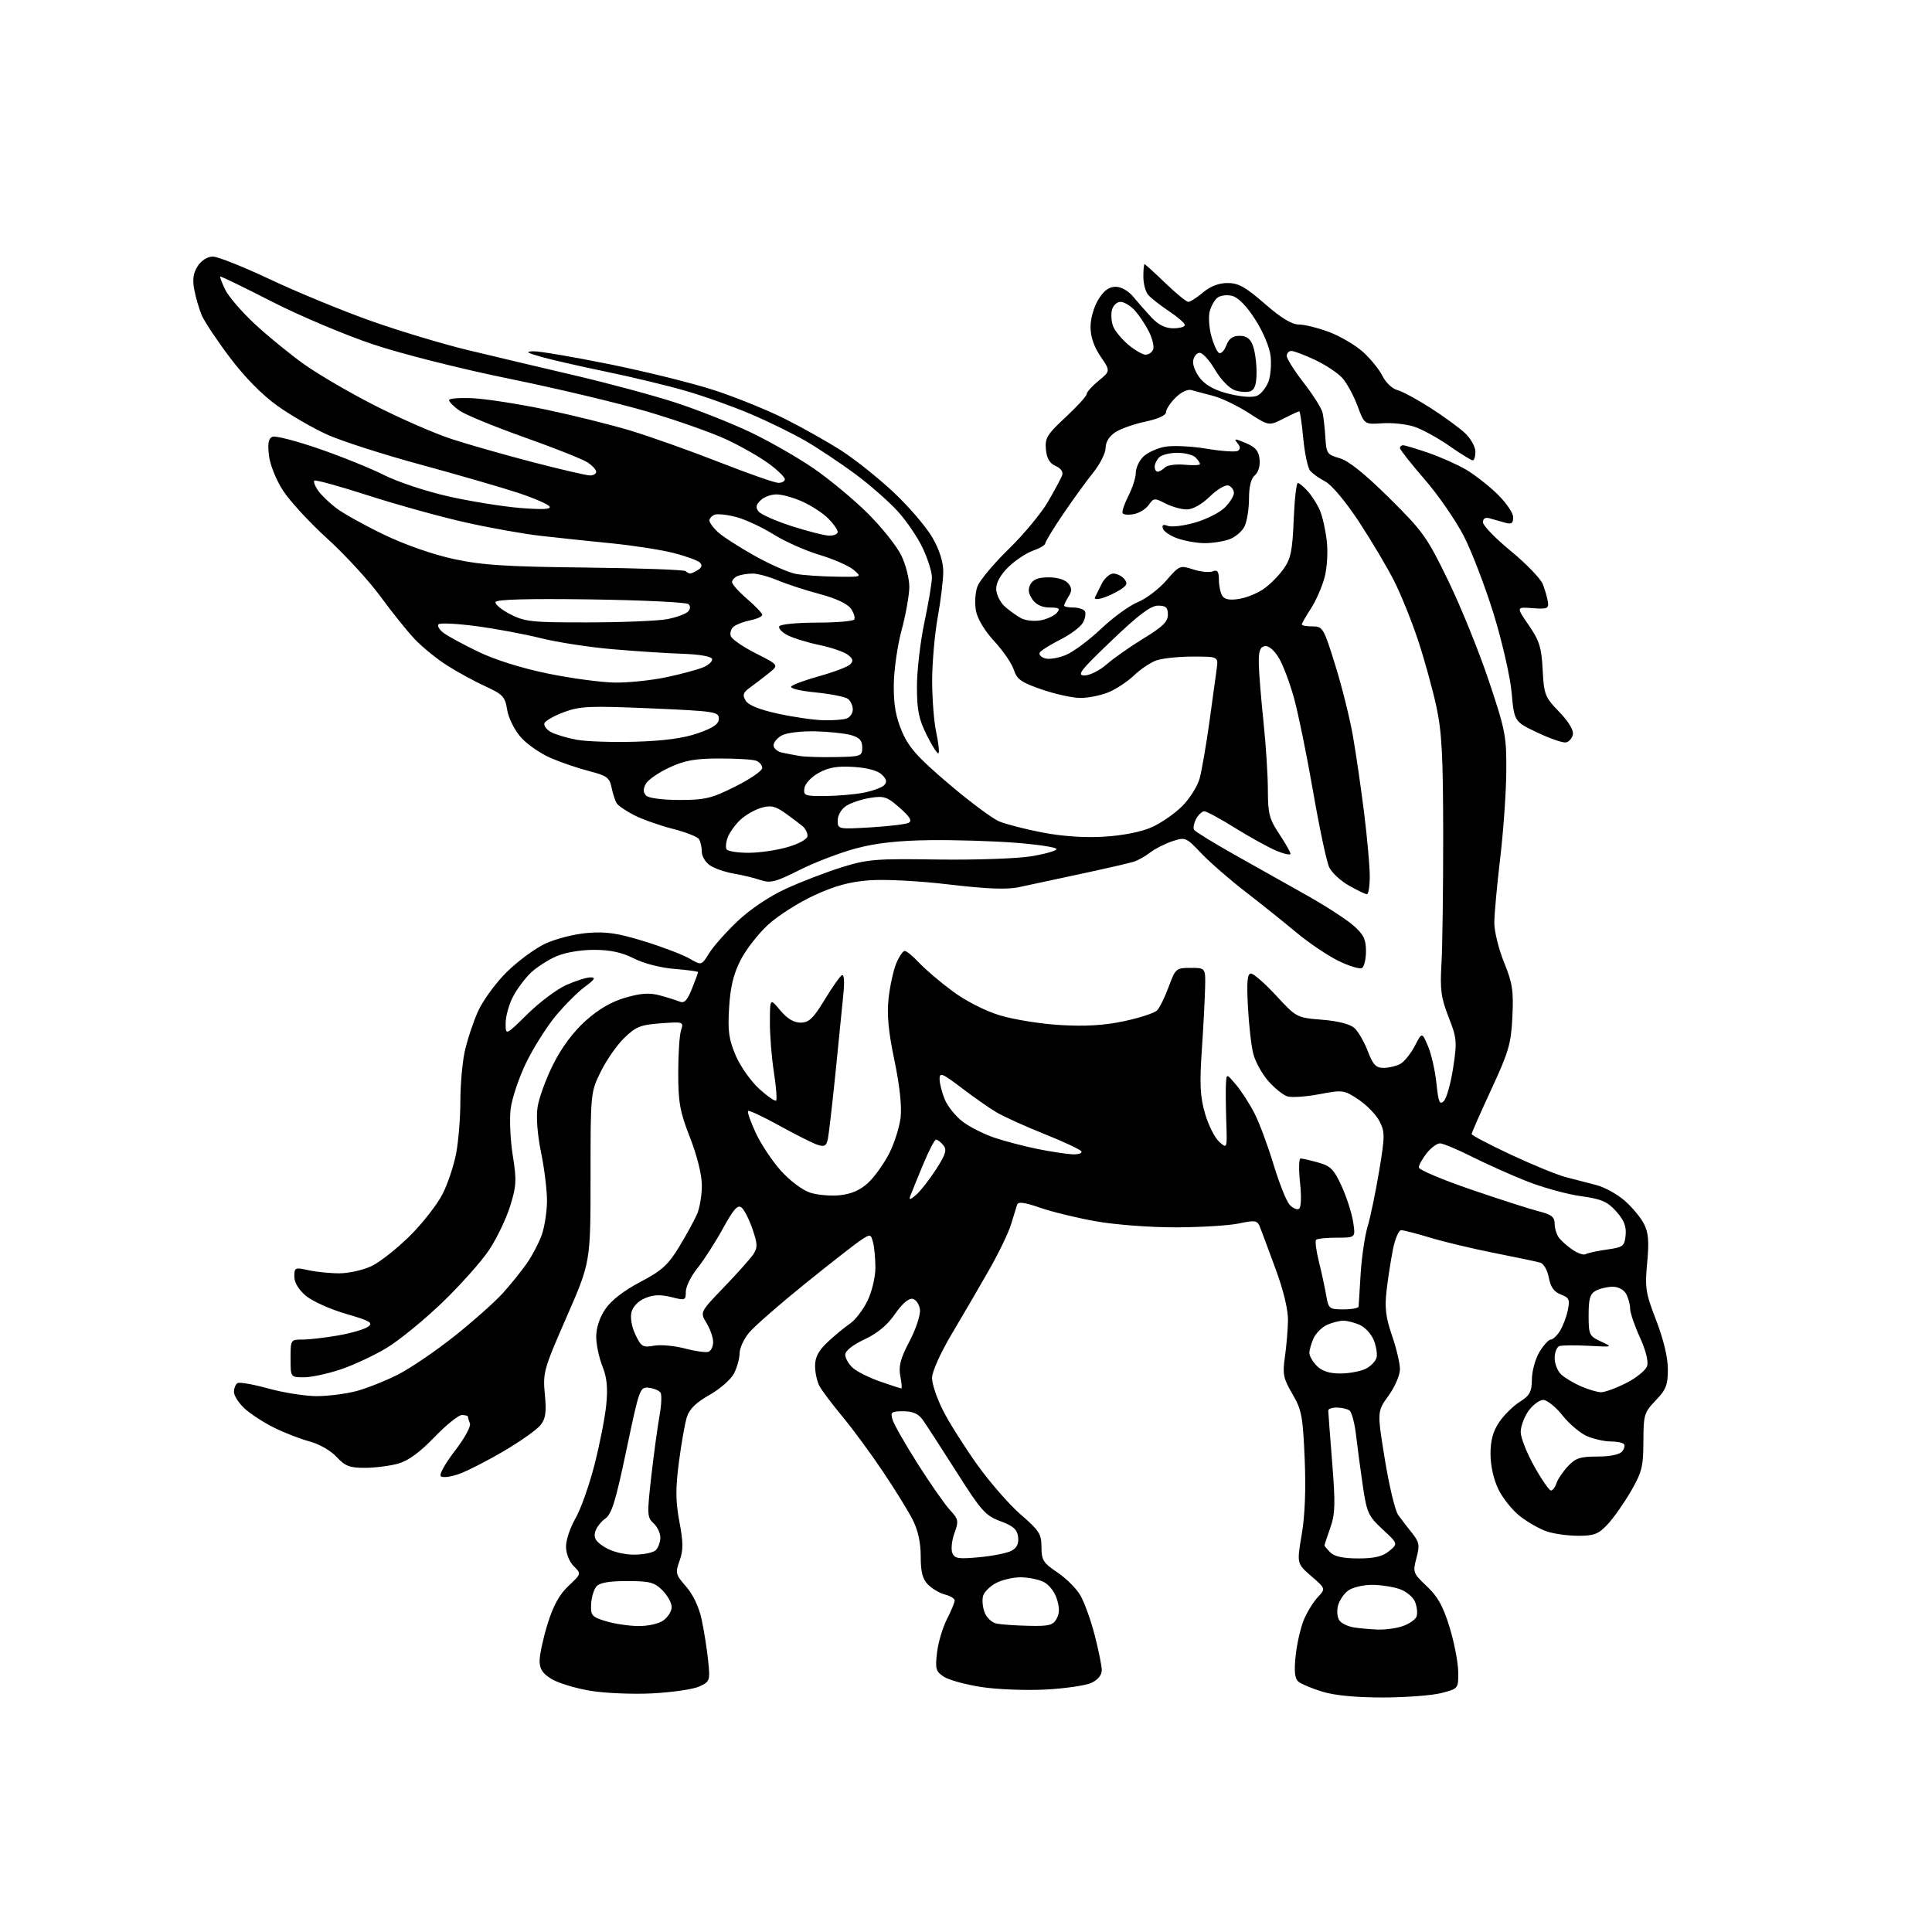 <svg xmlns="http://www.w3.org/2000/svg" xmlns:xlink="http://www.w3.org/1999/xlink" xmlns:svg="http://www.w3.org/2000/svg" xmlns:rdf="http://www.w3.org/1999/02/22-rdf-syntax-ns#" xmlns:cc="http://creativecommons.org/ns#" xmlns:dc="http://purl.org/dc/elements/1.1/" version="1.1" viewBox="0 0 512 512" width="512" height="512">
<style>svg {background-color: white; }</style>"
<path stroke="none" fill="black" fill-rule="evenodd" d="M366.50,449.85C359.46,449.86 353.70,449.31 350.50,448.33C347.75,447.49 344.88,446.30 344.13,445.68C343.12,444.85 342.92,443.05 343.36,438.78C343.70,435.61 344.67,431.33 345.53,429.27C346.39,427.21 348.05,424.51 349.22,423.27C351.34,421.01 351.34,421.01 347.50,417.69C343.66,414.36 343.66,414.36 344.97,406.66C345.83,401.62 346.10,394.65 345.75,386.50C345.27,375.27 344.94,373.58 342.49,369.39C340.09,365.30 339.86,364.15 340.51,359.63C340.91,356.81 341.28,352.48 341.33,350.00C341.39,347.20 340.18,342.11 338.12,336.50C336.30,331.55 334.44,326.54 333.98,325.37C333.21,323.39 332.80,323.30 328.32,324.23C325.67,324.79 318.10,325.24 311.50,325.26C304.83,325.27 295.50,324.56 290.50,323.67C285.55,322.80 278.89,321.18 275.70,320.08C271.43,318.60 269.81,318.40 269.53,319.29C269.32,319.95 268.60,322.30 267.93,324.50C267.26,326.70 264.65,332.10 262.14,336.50C259.64,340.90 255.20,348.51 252.29,353.40C249.19,358.62 247.00,363.49 247.00,365.18C247.00,366.76 248.30,370.63 249.90,373.78C251.49,376.93 255.55,383.35 258.90,388.06C262.26,392.77 267.48,398.76 270.50,401.37C275.40,405.60 276.00,406.54 276.00,409.99C276.00,413.43 276.47,414.19 280.19,416.68C282.50,418.23 285.25,420.97 286.30,422.77C287.35,424.57 289.06,429.30 290.09,433.27C291.12,437.25 291.97,441.44 291.98,442.59C291.99,443.90 290.97,445.16 289.25,445.97C287.74,446.68 282.23,447.48 277.00,447.75C271.77,448.02 264.13,447.71 260.00,447.07C255.88,446.43 251.43,445.20 250.13,444.35C248.00,442.96 247.81,442.27 248.32,437.96C248.63,435.31 249.81,431.32 250.94,429.11C252.08,426.89 253.00,424.66 253.00,424.15C253.00,423.64 251.86,422.93 250.47,422.58C249.09,422.23 247.06,421.06 245.97,419.97C244.48,418.48 244.00,416.64 244.00,412.46C244.00,408.77 243.28,405.51 241.85,402.71C240.67,400.39 237.10,394.61 233.90,389.86C230.71,385.11 225.90,378.58 223.21,375.35C220.53,372.12 217.80,368.50 217.16,367.31C216.52,366.11 216.00,363.71 216.00,361.97C216.00,359.67 216.92,357.93 219.35,355.65C221.19,353.92 223.84,351.73 225.24,350.78C226.64,349.84 228.74,347.11 229.90,344.72C231.08,342.27 231.99,338.42 231.99,335.93C231.98,333.50 231.70,330.47 231.36,329.22C230.77,327.01 230.67,326.99 228.19,328.61C226.78,329.54 220.11,334.74 213.37,340.18C206.63,345.63 199.96,351.44 198.56,353.12C197.15,354.79 196.00,357.27 196.00,358.63C196.00,359.99 195.33,362.40 194.51,363.99C193.68,365.58 190.76,368.14 188.00,369.69C184.51,371.65 182.70,373.41 182.04,375.50C181.51,377.15 180.56,382.53 179.92,387.46C179.00,394.53 179.03,397.86 180.05,403.28C181.09,408.80 181.10,410.82 180.10,413.60C178.92,416.86 179.03,417.27 181.82,420.45C183.66,422.55 185.24,425.87 185.94,429.16C186.57,432.08 187.34,436.97 187.66,440.02C188.22,445.39 188.14,445.61 185.37,446.92C183.79,447.66 178.20,448.48 172.95,448.76C167.65,449.03 160.27,448.72 156.36,448.06C152.49,447.41 147.90,446.01 146.16,444.95C143.78,443.50 143.00,442.31 143.00,440.12C143.00,438.52 143.95,434.13 145.11,430.37C146.61,425.53 148.23,422.57 150.65,420.29C154.07,417.07 154.07,417.07 152.03,415.03C150.85,413.85 150.00,411.68 150.00,409.84C150.00,408.10 151.12,404.77 152.48,402.44C153.84,400.12 156.10,393.78 157.50,388.36C158.90,382.94 160.32,375.72 160.66,372.32C161.11,367.77 160.85,365.07 159.64,362.05C158.74,359.80 158.00,356.27 158.00,354.21C158.00,351.89 158.92,349.10 160.43,346.90C161.96,344.63 165.35,342.01 169.68,339.74C175.43,336.71 177.05,335.24 180.00,330.39C181.93,327.22 184.06,323.31 184.75,321.70C185.44,320.09 186.00,316.68 186.00,314.14C185.99,311.33 184.76,306.34 182.87,301.50C180.20,294.66 179.74,292.19 179.74,284.47C179.73,279.50 180.06,274.38 180.47,273.09C181.21,270.77 181.14,270.75 175.10,271.19C169.78,271.57 168.51,272.08 165.45,275.05C163.50,276.93 160.70,280.96 159.21,283.99C156.51,289.48 156.50,289.56 156.50,312.00C156.50,334.50 156.50,334.50 150.16,349.00C144.10,362.85 143.84,363.77 144.39,369.50C144.84,374.29 144.61,375.94 143.23,377.68C142.28,378.88 137.90,381.98 133.50,384.56C129.10,387.15 123.73,389.89 121.57,390.65C119.41,391.41 117.27,391.67 116.81,391.21C116.35,390.75 118.03,387.74 120.53,384.52C123.03,381.29 124.84,378.02 124.54,377.25C124.24,376.47 124.00,375.65 124.00,375.42C124.00,375.19 123.28,375.00 122.39,375.00C121.50,375.00 118.22,377.65 115.10,380.89C111.21,384.93 108.17,387.14 105.46,387.89C103.28,388.49 99.34,388.99 96.69,388.99C92.66,389.00 91.45,388.53 89.19,386.09C87.66,384.43 84.57,382.66 82.02,381.99C79.55,381.33 75.28,379.67 72.52,378.29C69.76,376.91 66.26,374.62 64.75,373.21C63.24,371.79 62.00,369.84 62.00,368.87C62.00,367.91 62.42,366.86 62.94,366.54C63.45,366.22 67.16,366.87 71.17,367.98C75.18,369.09 80.94,369.99 83.98,369.99C87.02,369.98 91.75,369.37 94.50,368.64C97.25,367.90 102.20,365.93 105.50,364.26C108.80,362.58 115.55,357.98 120.50,354.04C125.45,350.09 131.20,344.98 133.27,342.68C135.34,340.38 138.20,336.84 139.62,334.80C141.04,332.77 142.81,329.39 143.56,327.30C144.30,325.21 144.93,321.19 144.96,318.36C144.98,315.53 144.28,309.74 143.40,305.49C142.43,300.77 142.06,296.08 142.46,293.40C142.82,291.00 144.68,285.90 146.60,282.07C148.84,277.59 151.89,273.49 155.16,270.55C158.58,267.47 162.01,265.47 165.71,264.40C169.83,263.20 172.09,263.05 174.84,263.78C176.85,264.32 179.23,265.07 180.12,265.44C181.35,265.95 182.13,265.13 183.37,262.04C184.27,259.79 185.00,257.81 185.00,257.62C185.00,257.43 182.17,257.05 178.72,256.77C175.06,256.48 170.59,255.32 168.01,254.01C164.89,252.41 161.80,251.74 157.54,251.72C154.02,251.70 149.83,252.40 147.50,253.40C145.30,254.34 142.22,256.32 140.66,257.80C139.10,259.29 136.96,262.17 135.91,264.21C134.86,266.25 134.00,269.39 134.00,271.18C134.00,274.44 134.00,274.44 139.75,268.77C142.91,265.65 147.53,262.19 150.00,261.07C152.47,259.96 155.37,259.03 156.44,259.02C157.97,259.00 157.66,259.54 154.99,261.51C153.12,262.89 149.63,266.38 147.24,269.26C144.85,272.14 141.33,277.73 139.41,281.69C137.49,285.64 135.65,291.15 135.32,293.93C134.99,296.71 135.25,302.27 135.90,306.28C136.94,312.73 136.86,314.27 135.19,319.64C134.15,322.98 131.65,328.19 129.64,331.22C127.63,334.25 122.05,340.52 117.24,345.15C112.43,349.78 105.80,355.20 102.50,357.19C99.20,359.19 93.70,361.76 90.28,362.91C86.86,364.06 82.47,365.00 80.53,365.00C77.00,365.00 77.00,365.00 77.00,360.00C77.00,355.05 77.03,355.00 80.17,355.00C81.91,355.00 86.16,354.51 89.60,353.91C93.05,353.31 96.62,352.27 97.54,351.59C98.97,350.55 98.11,350.05 91.68,348.18C87.53,346.98 82.76,344.83 81.07,343.41C79.14,341.78 78.00,339.89 78.00,338.30C78.00,335.90 78.19,335.82 81.75,336.62C83.81,337.08 87.53,337.45 90.00,337.44C92.47,337.43 96.30,336.56 98.50,335.51C100.70,334.45 105.25,330.86 108.62,327.52C111.99,324.18 115.88,319.19 117.28,316.43C118.68,313.68 120.31,308.77 120.91,305.53C121.51,302.28 122.00,296.14 122.00,291.87C122.00,287.59 122.51,281.71 123.13,278.80C123.75,275.88 125.31,271.13 126.58,268.23C127.89,265.28 131.23,260.65 134.20,257.69C137.12,254.79 141.75,251.37 144.50,250.08C147.26,248.79 152.27,247.52 155.70,247.24C160.62,246.84 163.72,247.29 170.70,249.45C175.54,250.94 180.94,253.00 182.71,254.02C185.91,255.88 185.91,255.88 187.94,252.60C189.05,250.80 192.45,246.97 195.50,244.09C198.84,240.93 203.91,237.53 208.27,235.53C212.25,233.70 218.88,231.15 223.00,229.86C229.88,227.71 231.99,227.53 248.50,227.78C258.40,227.92 269.54,227.54 273.25,226.93C276.96,226.32 280.00,225.45 280.00,225.01C280.00,224.56 275.16,223.81 269.25,223.35C263.34,222.88 253.10,222.57 246.50,222.65C238.02,222.76 232.26,223.40 226.86,224.83C222.66,225.95 215.93,228.52 211.90,230.55C205.52,233.76 204.17,234.11 201.53,233.22C199.86,232.65 196.70,231.89 194.50,231.52C192.30,231.15 189.49,230.20 188.25,229.40C187.01,228.61 185.99,226.95 185.98,225.73C185.98,224.50 185.64,222.99 185.23,222.37C184.83,221.74 181.69,220.51 178.25,219.64C174.81,218.76 170.23,217.14 168.07,216.04C165.91,214.93 163.81,213.50 163.41,212.85C163.01,212.20 162.41,210.33 162.07,208.70C161.54,206.09 160.81,205.55 156.19,204.37C153.29,203.63 148.68,202.06 145.95,200.88C143.22,199.71 139.64,197.22 138.00,195.35C136.32,193.43 134.75,190.27 134.40,188.09C133.85,184.63 133.26,184.00 128.64,181.89C125.81,180.59 121.25,178.11 118.50,176.36C115.75,174.62 111.87,171.46 109.88,169.35C107.88,167.23 103.78,162.12 100.77,158.00C97.75,153.88 91.44,147.01 86.75,142.75C82.05,138.49 76.76,132.74 74.98,129.97C73.12,127.07 71.54,123.10 71.26,120.62C70.90,117.42 71.15,116.16 72.24,115.74C73.05,115.43 78.61,116.88 84.61,118.95C90.62,121.03 98.39,124.18 101.90,125.95C105.40,127.72 113.01,130.24 118.79,131.54C124.58,132.85 133.14,134.23 137.81,134.61C143.75,135.09 146.10,134.98 145.64,134.23C145.28,133.64 141.50,132.00 137.24,130.59C132.98,129.19 121.40,125.83 111.50,123.14C101.60,120.46 90.42,116.86 86.65,115.15C82.89,113.44 76.96,110.01 73.48,107.52C69.48,104.67 64.87,99.98 60.93,94.76C57.50,90.22 54.13,85.15 53.44,83.50C52.75,81.85 51.87,78.81 51.48,76.75C50.97,74.02 51.22,72.31 52.41,70.50C53.39,69.00 54.99,68.00 56.42,68.00C57.72,68.00 64.54,70.72 71.58,74.04C78.62,77.36 90.48,82.25 97.94,84.92C105.40,87.58 117.12,91.12 124.00,92.78C130.88,94.44 143.68,97.47 152.45,99.52C161.22,101.57 173.12,104.78 178.88,106.65C184.64,108.51 193.54,112.03 198.66,114.45C203.78,116.87 211.44,121.25 215.69,124.18C219.93,127.11 226.40,132.49 230.06,136.14C233.72,139.80 237.68,144.78 238.86,147.21C240.04,149.64 240.99,153.40 240.98,155.57C240.96,157.73 240.04,162.88 238.93,167.00C237.82,171.12 236.89,177.69 236.86,181.59C236.82,186.81 237.40,190.05 239.05,193.89C240.87,198.13 243.20,200.73 251.40,207.70C256.95,212.43 262.98,216.92 264.78,217.67C266.59,218.43 271.76,219.76 276.28,220.63C281.55,221.64 287.40,222.04 292.58,221.73C297.53,221.43 302.41,220.47 305.17,219.25C307.65,218.15 311.31,215.63 313.30,213.63C315.29,211.64 317.37,208.32 317.93,206.26C318.48,204.19 319.63,197.55 320.48,191.50C321.32,185.45 322.21,179.04 322.44,177.25C322.87,174.00 322.87,174.00 316.00,174.00C312.22,174.00 307.86,174.48 306.32,175.06C304.77,175.65 302.15,177.42 300.50,179.01C298.85,180.60 295.83,182.60 293.78,183.45C291.74,184.30 288.36,184.98 286.28,184.96C284.20,184.95 279.60,183.93 276.06,182.71C270.62,180.84 269.48,180.03 268.67,177.50C268.15,175.85 265.82,172.45 263.51,169.95C260.93,167.17 259.04,164.01 258.63,161.83C258.26,159.86 258.45,156.95 259.05,155.37C259.65,153.79 263.37,149.35 267.32,145.50C271.27,141.65 275.94,136.03 277.70,133.00C279.46,129.97 281.16,126.82 281.47,125.99C281.82,125.05 281.18,124.12 279.76,123.49C278.18,122.80 277.40,121.49 277.18,119.11C276.89,116.10 277.49,115.12 282.43,110.53C285.49,107.67 288.00,104.93 287.99,104.42C287.99,103.91 289.40,102.33 291.13,100.91C294.29,98.32 294.29,98.32 291.64,94.43C289.90,91.86 289.00,89.20 289.00,86.64C289.00,84.43 289.90,81.27 291.08,79.37C292.54,77.00 293.90,76.00 295.66,76.00C297.14,76.00 299.03,77.07 300.33,78.65C301.52,80.10 303.70,82.58 305.17,84.15C306.99,86.09 308.83,87.00 310.92,87.00C312.62,87.00 314.00,86.61 314.00,86.14C314.00,85.66 312.09,84.00 309.75,82.44C307.41,80.88 304.94,78.93 304.25,78.11C303.56,77.29 303.00,75.13 303.00,73.31C303.00,71.49 303.14,70.00 303.31,70.00C303.48,70.00 305.95,72.25 308.81,75.00C311.66,77.75 314.41,80.00 314.92,80.00C315.43,80.00 317.18,78.88 318.82,77.50C320.76,75.86 323.01,75.00 325.33,75.00C328.19,75.00 330.08,76.06 335.18,80.50C339.50,84.27 342.34,86.00 344.21,86.00C345.70,86.00 349.30,86.89 352.21,87.98C355.12,89.07 359.15,91.44 361.16,93.23C363.17,95.03 365.52,97.91 366.37,99.63C367.23,101.36 368.98,103.03 370.26,103.35C371.54,103.67 375.49,105.80 379.04,108.07C382.60,110.34 386.74,113.37 388.25,114.79C389.76,116.21 391.00,118.41 391.00,119.69C391.00,120.96 390.68,122.00 390.29,122.00C389.90,122.00 387.09,120.26 384.04,118.14C380.99,116.02 376.81,113.73 374.74,113.06C372.67,112.39 368.87,111.99 366.29,112.17C361.59,112.50 361.59,112.50 359.73,107.50C358.70,104.75 356.88,101.43 355.68,100.12C354.48,98.81 351.25,96.67 348.50,95.38C345.75,94.08 342.94,93.02 342.25,93.01C341.56,93.00 341.00,93.60 341.00,94.33C341.00,95.05 343.03,98.27 345.52,101.47C348.00,104.67 350.24,108.23 350.50,109.39C350.76,110.55 351.09,113.51 351.24,115.97C351.48,120.14 351.73,120.50 355.00,121.42C357.36,122.08 361.65,125.53 368.15,131.95C377.14,140.85 378.20,142.34 383.85,154.00C387.18,160.88 392.01,172.80 394.58,180.50C398.96,193.60 399.26,195.14 399.18,204.50C399.14,210.00 398.41,220.35 397.56,227.50C396.71,234.65 396.01,242.33 396.01,244.58C396.00,246.82 397.17,251.53 398.59,255.04C400.82,260.52 401.13,262.56 400.80,269.46C400.45,276.62 399.83,278.73 395.20,288.72C392.34,294.89 390.00,300.21 390.00,300.54C390.00,300.86 394.68,303.32 400.40,306.00C406.13,308.68 412.65,311.35 414.90,311.94C417.16,312.52 420.81,313.47 423.01,314.04C425.22,314.62 428.62,316.48 430.56,318.19C432.51,319.90 434.80,322.65 435.65,324.30C436.86,326.63 437.05,328.93 436.52,334.62C435.89,341.31 436.10,342.65 438.92,349.94C440.86,354.98 442.00,359.75 442.00,362.86C442.00,367.05 441.52,368.29 438.77,371.14C435.72,374.31 435.54,374.92 435.52,382.00C435.50,388.64 435.12,390.15 432.22,395.18C430.41,398.30 427.64,402.24 426.07,403.93C423.61,406.56 422.48,407.00 418.25,407.00C415.53,407.00 411.77,406.48 409.90,405.84C408.03,405.21 404.85,403.40 402.83,401.82C400.81,400.25 398.22,397.02 397.08,394.66C395.82,392.06 395.00,388.39 395.00,385.33C395.00,381.74 395.66,379.32 397.29,376.90C398.55,375.03 401.00,372.60 402.75,371.50C405.43,369.81 405.93,368.88 405.97,365.50C405.99,363.30 406.90,360.04 407.99,358.25C409.08,356.46 410.42,355.00 410.96,355.00C411.51,355.00 412.60,353.99 413.38,352.75C414.16,351.51 415.11,349.04 415.48,347.26C416.07,344.41 415.85,343.89 413.63,343.05C411.83,342.37 410.92,341.08 410.45,338.58C410.08,336.59 409.08,334.86 408.15,334.60C407.24,334.34 401.77,333.19 396.00,332.05C390.23,330.91 382.57,329.08 379.00,327.99C375.43,326.91 371.97,326.01 371.32,326.01C370.67,326.00 369.68,328.36 369.11,331.25C368.55,334.14 367.79,339.05 367.44,342.17C366.93,346.59 367.26,349.19 368.89,353.92C370.05,357.27 371.00,361.29 371.00,362.85C371.00,364.44 369.65,367.56 367.97,369.88C364.94,374.07 364.94,374.07 367.00,386.76C368.14,393.74 369.72,400.36 370.53,401.48C371.33,402.59 372.98,404.74 374.20,406.26C376.14,408.69 376.28,409.50 375.37,412.91C374.37,416.66 374.47,416.93 378.13,420.38C381.02,423.10 382.46,425.69 384.15,431.23C385.38,435.23 386.40,440.52 386.44,443.00C386.50,447.50 386.50,447.50 382.00,448.67C379.52,449.31 372.55,449.84 366.50,449.85zM365.10,431.85C367.08,431.93 370.08,431.52 371.77,430.93C373.46,430.34 375.09,429.21 375.39,428.42C375.70,427.63 375.54,425.92 375.04,424.61C374.53,423.27 372.75,421.76 370.92,421.12C369.15,420.51 365.84,420.00 363.57,420.00C361.30,420.00 358.50,420.66 357.34,421.48C356.18,422.29 354.93,424.13 354.57,425.57C354.20,427.04 354.41,428.78 355.03,429.54C355.64,430.28 357.35,431.07 358.82,431.29C360.30,431.52 363.12,431.77 365.10,431.85zM169.03,430.92C171.62,430.97 174.50,430.34 175.78,429.44C177.00,428.59 178.00,426.99 178.00,425.90C178.00,424.80 176.90,422.80 175.55,421.45C173.41,419.32 172.18,419.00 166.17,419.00C161.29,419.00 158.88,419.44 158.02,420.47C157.35,421.28 156.73,423.39 156.65,425.17C156.51,428.10 156.86,428.50 160.50,429.62C162.70,430.29 166.54,430.88 169.03,430.92zM272.71,430.86C278.03,430.98 279.09,430.70 280.03,428.95C280.82,427.47 280.82,425.99 280.03,423.60C279.41,421.70 277.87,419.80 276.42,419.15C275.04,418.52 272.33,418.00 270.40,418.00C268.48,418.00 265.60,418.67 264.02,419.49C262.44,420.31 260.87,421.82 260.55,422.86C260.22,423.89 260.39,425.89 260.92,427.29C261.47,428.74 262.89,430.04 264.20,430.29C265.46,430.53 269.30,430.79 272.71,430.86zM259.52,412.68C263.08,412.35 266.92,411.58 268.05,410.97C269.48,410.21 270.02,409.08 269.81,407.31C269.57,405.32 268.54,404.40 265.11,403.13C261.15,401.66 260.03,400.40 253.44,390.00C249.42,383.68 245.41,377.49 244.52,376.25C243.37,374.65 241.89,374.00 239.39,374.00C236.20,374.00 235.93,374.21 236.54,376.25C236.91,377.49 239.93,382.77 243.25,388.00C246.57,393.23 250.39,398.70 251.74,400.16C254.00,402.60 254.10,403.09 252.94,406.28C252.25,408.19 251.99,410.54 252.37,411.52C252.96,413.05 253.92,413.20 259.52,412.68zM359.96,413.00C364.26,413.00 366.39,412.49 368.14,411.05C370.50,409.09 370.50,409.09 366.41,405.30C362.63,401.80 362.22,400.90 361.17,393.84C360.55,389.62 359.74,383.54 359.37,380.34C359.00,377.13 358.20,374.17 357.60,373.77C356.99,373.36 355.49,373.02 354.25,373.02C353.01,373.01 352.00,373.36 352.00,373.80C352.00,374.24 352.47,380.43 353.04,387.56C353.92,398.56 353.84,401.19 352.54,404.89C351.69,407.29 351.00,409.39 351.00,409.55C351.00,409.72 351.71,410.56 352.57,411.43C353.64,412.50 356.01,413.00 359.96,413.00zM168.05,412.00C170.55,412.00 173.14,411.46 173.80,410.80C174.46,410.14 175.00,408.63 175.00,407.45C175.00,406.28 174.18,404.57 173.19,403.67C171.49,402.14 171.46,401.29 172.60,391.21C173.28,385.26 174.26,378.08 174.77,375.26C175.28,372.44 175.41,369.67 175.06,369.09C174.70,368.52 173.31,367.93 171.97,367.77C169.58,367.51 169.44,367.90 166.01,384.25C163.16,397.83 162.10,401.28 160.37,402.47C159.21,403.28 158.00,404.88 157.70,406.03C157.29,407.62 157.93,408.59 160.33,410.06C162.23,411.22 165.32,411.99 168.05,412.00zM411.02,395.00C411.48,395.00 412.13,394.15 412.46,393.11C412.79,392.07 414.15,390.05 415.48,388.61C417.52,386.41 418.77,386.00 423.33,386.00C426.65,386.00 429.19,385.48 429.87,384.66C430.48,383.92 430.69,383.02 430.32,382.66C429.96,382.30 428.38,382.00 426.80,382.00C425.23,382.00 422.46,381.38 420.65,380.63C418.85,379.87 415.90,377.40 414.10,375.13C412.30,372.86 410.00,371.00 408.98,371.00C407.97,371.00 406.21,372.31 405.07,373.90C403.93,375.50 403.00,378.02 403.00,379.49C403.00,380.97 404.61,385.06 406.59,388.59C408.56,392.11 410.55,395.00 411.02,395.00zM424.28,368.96C425.26,368.98 428.27,367.88 430.96,366.52C433.65,365.16 436.14,363.13 436.50,362.01C436.89,360.77 436.14,357.80 434.57,354.37C433.16,351.28 432.00,347.88 432.00,346.81C432.00,345.74 431.53,344.00 430.96,342.93C430.36,341.80 428.88,341.00 427.40,341.00C426.01,341.00 424.00,341.47 422.93,342.04C421.38,342.86 421.00,344.16 421.00,348.53C421.00,353.72 421.16,354.07 424.25,355.50C427.48,357.00 427.46,357.00 421.00,356.65C417.43,356.46 413.94,356.50 413.25,356.73C412.56,356.97 412.00,358.41 412.00,359.93C412.00,361.45 412.80,363.41 413.78,364.30C414.76,365.19 417.12,366.59 419.03,367.42C420.94,368.24 423.30,368.94 424.28,368.96zM238.86,367.97C239.06,367.99 238.94,366.49 238.59,364.64C238.10,362.02 238.64,359.99 241.03,355.45C242.73,352.21 243.96,348.48 243.80,347.07C243.63,345.65 242.76,344.38 241.84,344.20C240.80,344.01 239.05,345.52 237.19,348.22C235.18,351.15 232.55,353.34 229.10,354.95C225.95,356.43 224.00,357.98 224.00,359.02C224.00,359.94 224.90,361.50 226.00,362.50C227.10,363.49 230.36,365.12 233.25,366.12C236.14,367.12 238.66,367.95 238.86,367.97zM355.25,363.99C357.59,363.98 360.62,363.40 361.99,362.71C363.36,362.02 364.64,360.64 364.83,359.65C365.02,358.65 364.66,356.59 364.02,355.05C363.39,353.52 361.75,351.75 360.39,351.13C359.02,350.51 357.05,350.00 356.00,350.00C354.95,350.00 353.00,350.50 351.66,351.11C350.32,351.72 348.72,353.32 348.11,354.66C347.50,356.00 347.00,357.75 347.00,358.55C347.00,359.35 347.90,360.90 349.00,362.00C350.38,363.38 352.32,364.00 355.25,363.99zM187.75,358.24C188.44,357.99 189.00,356.82 188.99,355.64C188.99,354.46 188.20,352.20 187.24,350.62C185.49,347.74 185.49,347.74 191.86,341.12C195.36,337.48 198.85,333.57 199.61,332.43C200.80,330.65 200.78,329.70 199.43,325.74C198.56,323.20 197.26,320.63 196.54,320.03C195.50,319.17 194.43,320.38 191.57,325.58C189.56,329.23 186.53,333.95 184.83,336.06C183.14,338.17 181.75,340.98 181.75,342.31C181.75,344.62 181.58,344.68 177.88,343.74C175.08,343.03 173.16,343.10 170.99,344.01C169.18,344.75 167.73,346.24 167.35,347.73C166.98,349.20 167.41,351.64 168.40,353.71C169.91,356.89 170.36,357.16 173.28,356.63C175.05,356.30 178.75,356.64 181.50,357.36C184.25,358.09 187.06,358.48 187.75,358.24zM356.05,347.00C358.22,347.00 360.02,346.66 360.05,346.25C360.08,345.84 360.32,341.90 360.59,337.50C360.87,333.10 361.70,327.48 362.44,325.00C363.19,322.52 364.55,315.94 365.48,310.36C367.04,301.02 367.04,299.98 365.56,297.11C364.67,295.39 362.17,292.82 360.00,291.38C356.17,288.84 355.85,288.80 349.61,289.98C346.08,290.65 342.27,290.90 341.15,290.55C340.04,290.19 337.76,288.36 336.10,286.47C334.44,284.57 332.65,281.33 332.13,279.26C331.60,277.19 330.96,271.56 330.71,266.75C330.36,260.11 330.55,258.00 331.52,258.00C332.21,258.00 335.22,260.63 338.20,263.85C343.58,269.66 343.65,269.70 350.35,270.24C354.59,270.58 357.78,271.39 358.93,272.44C359.94,273.35 361.53,276.10 362.47,278.55C363.85,282.17 364.63,283.00 366.65,283.00C368.01,283.00 370.00,282.54 371.06,281.97C372.12,281.40 373.85,279.26 374.92,277.22C376.85,273.50 376.85,273.50 378.44,277.26C379.32,279.32 380.32,283.74 380.67,287.07C381.19,292.11 381.52,292.91 382.63,291.80C383.36,291.07 384.47,287.11 385.10,282.99C386.16,276.00 386.08,275.10 383.88,269.50C381.89,264.42 381.60,262.27 382.00,255.50C382.26,251.10 382.47,235.80 382.46,221.50C382.44,200.28 382.11,193.97 380.64,187.18C379.65,182.61 377.47,174.74 375.80,169.68C374.12,164.63 371.28,157.57 369.48,154.00C367.68,150.43 363.48,143.36 360.16,138.30C356.62,132.93 352.91,128.49 351.23,127.62C349.65,126.80 347.84,125.51 347.20,124.74C346.57,123.98 345.75,120.12 345.38,116.18C345.01,112.23 344.53,109.00 344.32,109.00C344.10,109.00 342.20,109.88 340.10,110.95C336.28,112.90 336.28,112.90 330.89,109.42C327.92,107.51 323.70,105.48 321.50,104.91C319.30,104.35 316.72,103.65 315.77,103.38C314.74,103.08 313.00,103.90 311.52,105.39C310.13,106.78 309.00,108.51 309.00,109.25C309.00,110.06 306.87,111.03 303.57,111.73C300.58,112.35 296.98,113.62 295.57,114.55C293.96,115.60 293.00,117.15 293.00,118.70C293.00,120.05 291.49,123.04 289.65,125.33C287.80,127.62 284.20,132.59 281.65,136.37C279.09,140.14 277.00,143.59 277.00,144.02C277.00,144.45 275.55,145.31 273.77,145.93C271.99,146.55 269.07,148.48 267.27,150.23C265.21,152.22 264.00,154.37 264.00,156.02C264.00,157.47 265.01,159.57 266.25,160.70C267.49,161.83 269.48,163.25 270.67,163.87C271.86,164.48 274.21,164.71 275.90,164.37C277.58,164.03 279.47,163.14 280.10,162.38C281.03,161.26 280.67,161.00 278.18,161.00C276.17,161.00 274.59,160.25 273.60,158.85C272.52,157.29 272.37,156.17 273.08,154.85C273.78,153.54 275.20,153.00 277.91,153.00C280.20,153.00 282.29,153.64 283.07,154.58C284.10,155.82 284.12,156.57 283.19,158.07C282.54,159.12 282.00,160.20 282.00,160.49C282.00,160.77 283.10,161.00 284.44,161.00C285.78,161.00 287.15,161.44 287.49,161.98C287.82,162.52 287.61,163.87 287.01,164.98C286.42,166.09 283.73,168.12 281.03,169.48C278.34,170.85 275.88,172.39 275.56,172.91C275.23,173.43 275.84,174.13 276.91,174.47C277.98,174.81 280.48,174.41 282.46,173.58C284.45,172.75 288.64,169.63 291.79,166.64C294.93,163.66 299.30,160.48 301.50,159.59C303.70,158.69 307.11,156.11 309.07,153.85C312.55,149.83 312.73,149.76 316.17,150.89C318.11,151.53 320.44,151.77 321.35,151.42C322.64,150.92 323.00,151.40 323.02,153.64C323.02,155.21 323.43,157.13 323.92,157.90C324.53,158.87 325.89,159.12 328.41,158.71C330.39,158.39 333.35,157.18 334.97,156.02C336.59,154.87 338.94,152.49 340.18,150.74C342.07,148.09 342.51,145.95 342.84,137.78C343.06,132.40 343.55,128.00 343.94,128.00C344.33,128.00 345.54,129.01 346.63,130.25C347.73,131.49 349.15,133.75 349.80,135.29C350.46,136.82 351.27,140.42 351.60,143.29C351.95,146.23 351.70,150.46 351.03,153.00C350.38,155.47 348.76,159.18 347.43,161.23C346.09,163.28 345.00,165.19 345.00,165.48C345.00,165.77 346.27,166.00 347.83,166.00C350.55,166.00 350.79,166.41 353.85,176.25C355.61,181.89 357.71,190.32 358.53,195.00C359.35,199.68 360.69,208.89 361.51,215.47C362.33,222.05 363.00,229.59 363.00,232.22C363.00,234.85 362.66,236.99 362.25,236.98C361.84,236.97 359.70,235.95 357.50,234.70C355.30,233.46 352.94,231.27 352.25,229.84C351.57,228.41 349.67,219.47 348.02,209.97C346.38,200.47 344.10,189.29 342.96,185.12C341.82,180.95 339.96,176.05 338.83,174.22C337.58,172.21 336.13,171.03 335.14,171.23C333.90,171.48 333.52,172.64 333.60,176.03C333.65,178.49 334.22,185.42 334.85,191.42C335.48,197.43 336.00,205.53 336.00,209.42C336.01,215.61 336.39,217.07 339.00,221.00C340.65,223.47 341.99,225.84 342.00,226.26C342.00,226.68 340.31,226.32 338.25,225.46C336.19,224.60 331.29,221.89 327.36,219.45C323.44,217.00 319.74,215.00 319.15,215.00C318.56,215.00 317.58,215.91 316.99,217.02C316.39,218.13 316.15,219.43 316.44,219.91C316.74,220.39 321.60,223.37 327.24,226.55C332.88,229.72 341.50,234.57 346.40,237.32C351.29,240.07 356.80,243.64 358.65,245.26C361.36,247.64 362.00,248.94 362.00,252.04C362.00,254.16 361.53,256.17 360.95,256.53C360.37,256.89 357.56,256.04 354.70,254.64C351.84,253.24 346.80,249.83 343.50,247.08C340.20,244.32 334.13,239.46 330.00,236.28C325.88,233.10 320.64,228.54 318.36,226.14C314.31,221.88 314.13,221.80 310.67,222.94C308.72,223.59 306.08,224.93 304.81,225.92C303.54,226.91 301.57,228.02 300.43,228.37C299.30,228.73 293.00,230.18 286.43,231.59C279.87,233.00 272.48,234.59 270.00,235.11C266.78,235.79 261.53,235.58 251.54,234.40C243.57,233.45 234.51,232.98 230.41,233.29C225.14,233.68 221.25,234.75 215.72,237.30C211.58,239.22 206.08,242.72 203.51,245.10C200.93,247.48 197.66,251.69 196.25,254.46C194.38,258.12 193.55,261.57 193.22,267.04C192.84,273.30 193.15,275.47 195.00,279.79C196.23,282.64 199.03,286.60 201.21,288.57C203.39,290.54 205.40,291.93 205.68,291.66C205.95,291.38 205.69,288.00 205.09,284.14C204.49,280.28 204.01,274.28 204.03,270.81C204.05,264.50 204.05,264.50 206.78,267.76C208.61,269.96 210.37,271.02 212.18,271.01C214.37,271.00 215.51,269.92 218.49,265.02C220.48,261.74 222.55,258.78 223.08,258.45C223.66,258.09 223.84,259.92 223.53,263.18C223.25,266.11 222.32,275.48 221.45,284.00C220.58,292.52 219.66,300.54 219.40,301.81C219.02,303.67 218.51,303.98 216.72,303.41C215.50,303.02 210.94,300.74 206.60,298.34C202.25,295.93 198.50,294.17 198.25,294.42C198.00,294.67 198.90,297.26 200.26,300.19C201.61,303.11 204.59,307.61 206.88,310.18C209.25,312.84 212.60,315.37 214.64,316.05C216.62,316.70 220.24,317.01 222.69,316.73C225.77,316.38 228.08,315.34 230.17,313.36C231.83,311.79 234.29,308.33 235.65,305.67C237.00,303.02 238.36,298.74 238.67,296.16C239.02,293.19 238.42,287.67 237.03,280.99C235.42,273.31 235.01,268.90 235.49,264.54C235.85,261.27 236.77,257.10 237.52,255.29C238.28,253.48 239.29,252.00 239.76,252.00C240.24,252.00 241.95,253.41 243.56,255.13C245.18,256.86 249.13,260.23 252.35,262.62C255.78,265.19 260.93,267.83 264.85,269.04C268.51,270.17 275.77,271.35 281.00,271.65C287.73,272.04 292.67,271.74 297.95,270.61C302.05,269.74 305.96,268.46 306.64,267.76C307.32,267.07 308.71,264.25 309.72,261.50C311.51,256.65 311.68,256.50 315.53,256.50C319.50,256.50 319.50,256.50 319.36,262.00C319.28,265.02 318.89,272.47 318.48,278.54C317.88,287.39 318.06,290.68 319.35,295.12C320.23,298.16 321.91,301.51 323.09,302.57C325.23,304.50 325.23,304.50 324.97,297.00C324.84,292.88 324.80,288.38 324.90,287.00C325.07,284.50 325.07,284.50 327.59,287.50C328.98,289.15 331.16,292.52 332.43,295.00C333.71,297.48 335.97,303.55 337.47,308.50C338.97,313.45 340.88,318.28 341.73,319.23C342.57,320.18 343.70,320.68 344.24,320.35C344.82,319.99 344.93,317.20 344.52,313.38C344.15,309.87 344.21,307.00 344.67,307.01C345.13,307.01 347.23,307.49 349.34,308.08C352.62,308.99 353.52,309.89 355.54,314.32C356.84,317.17 358.21,321.41 358.58,323.75C359.26,328.00 359.26,328.00 354.29,328.00C351.57,328.00 349.08,328.25 348.78,328.56C348.47,328.86 348.80,331.45 349.51,334.31C350.22,337.16 351.09,341.19 351.45,343.25C352.06,346.84 352.26,347.00 356.05,347.00zM420.21,332.37C420.70,332.07 423.22,331.52 425.80,331.15C430.18,330.53 430.52,330.27 430.81,327.32C431.03,324.99 430.38,323.34 428.31,321.03C425.95,318.41 424.42,317.75 418.81,316.97C415.12,316.45 408.70,314.67 404.54,313.01C400.37,311.36 393.83,308.43 390.00,306.50C386.18,304.58 382.40,303.00 381.60,303.00C380.80,303.00 379.21,304.19 378.07,305.63C376.93,307.08 376.00,308.77 376.00,309.38C376.00,310.00 382.19,312.62 389.75,315.21C397.31,317.80 405.41,320.41 407.75,321.00C411.19,321.87 412.00,322.51 412.00,324.35C412.00,325.60 412.56,327.31 413.25,328.16C413.94,329.01 415.59,330.43 416.91,331.31C418.24,332.19 419.73,332.67 420.21,332.37zM242.82,316.61C244.01,315.56 246.38,312.52 248.10,309.84C250.65,305.86 251.00,304.70 249.99,303.49C249.31,302.67 248.44,302.00 248.06,302.00C247.67,302.00 246.10,305.04 244.57,308.75C243.03,312.46 241.53,316.18 241.22,317.00C240.82,318.08 241.26,317.98 242.82,316.61zM284.31,305.91C285.85,305.96 286.87,305.60 286.57,305.11C286.26,304.62 281.85,302.55 276.76,300.52C271.67,298.49 265.93,295.88 264.00,294.73C262.07,293.57 257.91,290.66 254.75,288.25C249.64,284.37 249.00,284.12 249.00,285.97C249.00,287.12 249.63,289.57 250.39,291.40C251.16,293.24 253.30,295.87 255.14,297.27C256.99,298.66 260.75,300.56 263.50,301.49C266.25,302.42 271.43,303.78 275.00,304.50C278.57,305.22 282.76,305.85 284.31,305.91zM198.38,226.00C201.27,226.00 205.97,225.31 208.82,224.46C211.91,223.54 214.00,222.35 214.00,221.50C214.00,220.72 213.44,219.60 212.75,219.00C212.06,218.41 210.01,216.86 208.18,215.55C205.45,213.61 204.30,213.34 201.77,214.07C200.07,214.55 197.58,215.98 196.23,217.23C194.89,218.48 193.38,220.55 192.89,221.83C192.39,223.12 192.24,224.58 192.55,225.08C192.86,225.59 195.48,226.00 198.38,226.00zM230.75,219.26C235.56,218.98 240.10,218.43 240.82,218.04C241.78,217.53 241.11,216.43 238.42,214.07C235.09,211.14 234.26,210.86 230.60,211.45C228.34,211.81 225.49,212.76 224.25,213.57C222.97,214.41 222.00,216.06 222.00,217.41C222.00,219.76 222.07,219.77 230.75,219.26zM180.07,212.00C186.86,212.00 188.55,211.59 194.87,208.43C198.79,206.47 202.00,204.27 202.00,203.54C202.00,202.81 201.29,201.94 200.42,201.61C199.55,201.27 195.16,201.00 190.67,201.01C184.15,201.02 181.45,201.51 177.33,203.43C174.49,204.75 171.69,206.70 171.13,207.76C170.39,209.13 170.43,210.03 171.25,210.85C171.92,211.52 175.61,212.00 180.07,212.00zM218.68,210.96C221.88,210.93 226.45,210.54 228.83,210.08C231.21,209.62 233.67,208.73 234.29,208.11C235.12,207.28 234.98,206.55 233.74,205.31C232.68,204.25 229.94,203.49 226.28,203.25C221.93,202.97 219.64,203.35 217.00,204.80C215.01,205.89 213.36,207.65 213.18,208.86C212.88,210.84 213.29,211.00 218.68,210.96zM221.50,200.63C228.21,200.51 228.50,200.40 228.50,198.07C228.50,196.23 227.78,195.44 225.50,194.80C223.85,194.34 219.57,193.89 216.00,193.81C212.43,193.72 208.49,194.20 207.25,194.86C206.01,195.53 205.00,196.72 205.00,197.52C205.00,198.31 206.01,199.18 207.25,199.45C208.49,199.72 210.62,200.13 212.00,200.35C213.38,200.58 217.65,200.71 221.50,200.63zM248.71,199.62C248.45,199.89 247.05,197.74 245.62,194.86C243.48,190.57 243.00,188.20 243.00,181.96C243.00,177.75 243.89,170.07 244.98,164.90C246.08,159.73 246.97,154.38 246.97,153.00C246.98,151.62 245.89,148.16 244.56,145.31C243.23,142.45 240.20,137.99 237.82,135.40C235.44,132.80 230.35,128.36 226.50,125.51C222.65,122.67 216.80,118.78 213.50,116.86C210.20,114.94 203.68,111.74 199.00,109.75C194.32,107.75 186.53,104.97 181.67,103.57C176.81,102.16 167.36,99.89 160.67,98.51C153.98,97.13 146.25,95.37 143.50,94.59C139.59,93.49 139.12,93.16 141.33,93.09C142.88,93.04 152.04,94.60 161.67,96.55C171.30,98.50 183.78,101.60 189.41,103.45C195.04,105.29 203.44,108.70 208.08,111.03C212.71,113.35 219.48,117.17 223.12,119.52C226.76,121.87 233.00,126.87 236.98,130.62C240.96,134.37 245.51,139.71 247.10,142.47C248.97,145.73 249.98,148.91 249.97,151.50C249.97,153.70 249.31,159.10 248.52,163.50C247.72,167.90 247.05,175.42 247.03,180.20C247.02,184.99 247.49,191.20 248.10,194.02C248.70,196.83 248.98,199.36 248.71,199.62zM168.50,196.56C176.08,196.33 181.21,195.63 185.00,194.30C189.10,192.86 190.50,191.88 190.50,190.43C190.50,188.62 189.36,188.45 172.38,187.72C156.24,187.03 153.73,187.13 149.46,188.72C146.82,189.70 144.49,191.03 144.27,191.68C144.06,192.33 144.86,193.39 146.06,194.03C147.26,194.68 150.33,195.58 152.87,196.05C155.42,196.51 162.45,196.75 168.50,196.56zM414.99,196.75C414.17,196.90 410.75,195.72 407.40,194.13C401.30,191.23 401.30,191.23 400.60,183.58C400.22,179.33 398.10,170.08 395.84,162.72C393.59,155.45 390.02,146.12 387.89,142.00C385.76,137.88 381.09,131.12 377.51,127.00C373.93,122.88 371.01,119.16 371.00,118.75C371.00,118.34 371.38,118.00 371.84,118.00C372.31,118.00 375.31,118.90 378.51,120.00C381.72,121.11 386.20,123.10 388.48,124.43C390.75,125.77 394.50,128.69 396.81,130.93C399.11,133.17 401.00,135.93 401.00,137.07C401.00,138.74 400.57,139.01 398.75,138.49C397.51,138.13 395.71,137.62 394.75,137.35C393.62,137.04 393.00,137.42 393.00,138.42C393.00,139.27 396.33,142.71 400.41,146.05C404.48,149.40 408.28,153.34 408.86,154.82C409.44,156.29 410.04,158.40 410.21,159.50C410.47,161.28 410.02,161.46 406.15,161.17C401.80,160.84 401.80,160.84 405.12,165.67C407.96,169.79 408.51,171.53 408.82,177.50C409.17,184.10 409.42,184.74 413.19,188.64C415.64,191.16 417.05,193.49 416.83,194.62C416.64,195.64 415.81,196.60 414.99,196.75zM218.17,190.87C220.74,190.94 223.55,190.73 224.42,190.39C225.29,190.06 226.00,188.99 226.00,188.02C226.00,187.04 225.44,185.79 224.75,185.23C224.06,184.68 220.20,183.90 216.16,183.50C211.81,183.07 209.19,182.41 209.72,181.88C210.22,181.38 213.67,180.13 217.40,179.10C221.13,178.06 224.70,176.69 225.34,176.04C226.22,175.15 226.05,174.53 224.62,173.48C223.58,172.71 220.21,171.57 217.12,170.93C214.03,170.29 210.25,169.13 208.72,168.34C207.19,167.56 206.20,166.48 206.53,165.96C206.85,165.43 211.34,165.00 216.50,165.00C221.66,165.00 226.11,164.62 226.40,164.16C226.68,163.70 226.27,162.41 225.48,161.28C224.59,160.01 221.48,158.55 217.28,157.44C213.55,156.45 208.55,154.82 206.17,153.82C203.78,152.82 200.78,152.00 199.50,152.00C198.21,152.00 196.45,152.27 195.58,152.61C194.71,152.94 194.00,153.69 194.00,154.26C194.00,154.84 195.80,156.85 198.00,158.73C200.20,160.62 202.00,162.51 202.00,162.95C202.00,163.39 200.58,164.03 198.85,164.38C197.11,164.73 195.11,165.49 194.40,166.08C193.70,166.67 193.37,167.81 193.69,168.62C194.00,169.43 196.99,171.48 200.34,173.17C206.42,176.24 206.42,176.24 203.77,178.37C202.31,179.54 200.08,181.25 198.81,182.17C196.92,183.53 196.70,184.17 197.60,185.67C198.32,186.87 201.25,188.06 206.10,189.12C210.17,190.02 215.60,190.80 218.17,190.87zM163.00,180.89C166.57,180.93 172.65,180.30 176.50,179.49C180.35,178.68 184.75,177.50 186.29,176.87C187.82,176.24 188.91,175.23 188.71,174.61C188.49,173.96 185.28,173.40 180.92,173.26C176.84,173.13 168.48,172.58 162.35,172.05C156.22,171.53 147.67,170.21 143.35,169.13C139.03,168.05 131.33,166.61 126.23,165.94C121.13,165.26 116.63,165.04 116.23,165.44C115.83,165.84 116.40,166.85 117.50,167.69C118.60,168.54 122.75,170.79 126.73,172.71C131.19,174.87 138.27,177.08 145.23,178.51C151.43,179.78 159.43,180.85 163.00,180.89zM287.43,179.00C288.80,179.00 291.45,177.67 293.31,176.03C295.17,174.40 299.57,171.32 303.09,169.17C308.09,166.13 309.50,164.75 309.50,162.89C309.50,160.98 308.98,160.50 306.89,160.50C304.96,160.50 301.75,162.91 294.60,169.75C286.27,177.71 285.27,179.00 287.43,179.00zM156.00,164.94C165.07,164.93 174.45,164.54 176.83,164.08C179.21,163.62 181.66,162.74 182.28,162.12C182.98,161.42 183.05,160.67 182.45,160.10C181.93,159.61 170.29,159.05 156.59,158.85C139.76,158.62 131.57,158.84 131.32,159.55C131.13,160.13 132.89,161.59 135.23,162.79C139.12,164.78 140.97,164.97 156.00,164.94zM292.13,158.50C290.83,158.89 289.94,158.83 290.16,158.35C290.38,157.88 291.18,156.26 291.94,154.75C292.70,153.24 294.09,152.00 295.04,152.00C295.98,152.00 297.29,152.64 297.94,153.43C298.90,154.58 298.68,155.15 296.82,156.33C295.54,157.13 293.43,158.11 292.13,158.50zM221.50,152.82C228.50,152.93 228.50,152.93 226.16,150.98C224.87,149.91 220.82,148.13 217.16,147.04C213.50,145.95 208.03,143.51 205.00,141.62C201.97,139.73 197.54,137.67 195.15,137.03C192.75,136.39 190.16,136.11 189.40,136.40C188.63,136.70 188.00,137.38 188.00,137.93C188.00,138.48 189.00,139.85 190.22,140.99C191.45,142.13 195.83,144.96 199.97,147.28C204.11,149.60 209.07,151.77 211.00,152.11C212.93,152.44 217.65,152.77 221.50,152.82zM182.92,151.98C183.24,151.98 184.17,151.55 184.99,151.03C185.98,150.40 186.15,149.75 185.49,149.09C184.95,148.55 181.88,147.42 178.68,146.59C175.48,145.75 168.05,144.59 162.18,144.00C156.31,143.42 147.82,142.52 143.32,142.01C138.83,141.51 129.85,139.90 123.38,138.45C116.90,137.00 105.35,133.80 97.70,131.34C90.06,128.87 83.58,127.09 83.30,127.37C83.02,127.64 83.47,128.83 84.28,129.99C85.10,131.16 87.28,133.27 89.14,134.68C90.99,136.09 96.69,139.25 101.80,141.71C107.39,144.39 114.78,146.97 120.30,148.16C127.85,149.78 134.13,150.18 155.26,150.41C169.43,150.57 181.32,150.99 181.68,151.35C182.04,151.71 182.60,151.99 182.92,151.98zM319.10,143.94C317.12,143.91 313.96,143.35 312.08,142.69C310.19,142.04 308.44,140.87 308.19,140.09C307.86,139.09 308.24,138.88 309.52,139.37C310.50,139.74 313.76,139.34 316.76,138.47C319.75,137.60 323.29,135.81 324.60,134.49C325.92,133.17 327.00,131.44 327.00,130.65C327.00,129.86 326.36,128.97 325.59,128.67C324.79,128.37 322.62,129.64 320.64,131.56C318.45,133.69 316.11,135.00 314.50,135.00C313.07,135.00 310.53,134.29 308.85,133.42C305.98,131.94 305.72,131.96 304.43,133.80C303.67,134.88 301.91,135.98 300.50,136.24C299.10,136.51 297.75,136.41 297.51,136.01C297.26,135.62 297.95,133.56 299.03,131.44C300.11,129.31 301.00,126.55 301.00,125.29C301.00,124.03 301.87,122.13 302.94,121.06C304.01,119.99 306.59,118.79 308.68,118.40C310.76,118.01 315.74,118.24 319.73,118.91C323.72,119.58 327.46,119.83 328.04,119.47C328.77,119.03 328.73,118.38 327.92,117.41C326.91,116.19 327.21,116.18 330.12,117.40C332.72,118.49 333.57,119.49 333.80,121.74C333.98,123.48 333.47,125.19 332.55,125.96C331.54,126.80 331.00,128.93 331.00,132.08C331.00,134.73 330.49,138.03 329.86,139.40C329.24,140.78 327.37,142.37 325.71,142.95C324.06,143.53 321.08,143.97 319.10,143.94zM219.75,141.95C220.99,141.98 222.00,141.53 222.00,140.95C222.00,140.38 220.87,138.78 219.49,137.40C218.12,136.02 215.08,134.03 212.74,132.97C210.41,131.91 207.29,131.03 205.82,131.02C204.35,131.01 202.42,131.72 201.54,132.61C200.30,133.84 200.20,134.53 201.08,135.60C201.72,136.37 205.67,138.10 209.87,139.45C214.07,140.80 218.51,141.93 219.75,141.95zM206.25,127.96C207.21,127.98 208.00,127.55 208.00,127.01C208.00,126.46 206.09,124.60 203.75,122.87C201.41,121.15 196.35,118.26 192.50,116.46C188.65,114.66 179.25,111.35 171.62,109.10C163.98,106.85 147.56,102.94 135.12,100.40C122.25,97.78 106.68,93.86 99.00,91.30C91.58,88.83 79.45,83.71 72.06,79.93C64.67,76.14 58.51,73.16 58.37,73.29C58.24,73.43 58.83,75.00 59.69,76.78C60.55,78.55 64.02,82.59 67.40,85.75C70.78,88.91 76.68,93.74 80.52,96.49C84.36,99.23 92.94,104.23 99.60,107.60C106.25,110.98 115.25,114.90 119.60,116.32C123.94,117.75 133.63,120.51 141.12,122.46C148.61,124.41 155.47,126.00 156.37,126.00C157.27,126.00 158.00,125.56 158.00,125.02C158.00,124.49 156.96,123.36 155.68,122.53C154.40,121.69 146.87,118.70 138.93,115.88C130.99,113.06 123.26,109.88 121.75,108.81C120.24,107.74 119.00,106.49 119.00,106.03C119.00,105.57 121.94,105.36 125.53,105.55C129.12,105.75 137.78,107.11 144.78,108.57C151.77,110.04 161.78,112.52 167.00,114.09C172.22,115.67 182.80,119.42 190.50,122.44C198.20,125.46 205.29,127.95 206.25,127.96zM306.80,125.00C307.24,125.00 308.10,124.50 308.71,123.89C309.33,123.27 311.67,122.95 313.91,123.16C316.16,123.38 318.00,123.29 318.00,122.98C318.00,122.66 317.46,121.86 316.80,121.20C316.14,120.54 313.98,120.00 312.00,120.00C310.02,120.00 307.86,120.54 307.20,121.20C306.54,121.86 306.00,122.98 306.00,123.70C306.00,124.42 306.36,125.00 306.80,125.00zM333.30,104.80C334.29,104.29 335.56,102.67 336.13,101.19C336.71,99.71 336.97,96.67 336.73,94.42C336.47,92.06 334.77,87.98 332.67,84.70C330.34,81.06 328.16,78.83 326.52,78.41C325.10,78.06 323.36,78.29 322.59,78.93C321.82,79.56 320.91,81.21 320.57,82.58C320.23,83.95 320.42,86.84 321.00,89.00C321.58,91.15 322.49,93.19 323.03,93.52C323.57,93.85 324.44,92.97 324.98,91.56C325.67,89.74 326.68,89.00 328.50,89.00C330.32,89.00 331.33,89.74 332.02,91.57C332.56,92.98 333.00,96.14 333.00,98.60C333.00,101.79 332.54,103.24 331.38,103.68C330.49,104.02 328.61,103.90 327.20,103.40C325.75,102.89 323.48,100.53 322.00,98.00C320.55,95.52 318.72,93.50 317.93,93.50C317.15,93.50 316.36,94.46 316.20,95.63C316.03,96.80 316.94,98.98 318.22,100.47C319.79,102.30 322.35,103.60 326.03,104.45C329.53,105.26 332.15,105.39 333.30,104.80zM303.61,94.00C304.41,94.00 305.31,93.37 305.60,92.59C305.90,91.81 305.38,89.68 304.46,87.84C303.53,86.00 301.84,83.49 300.71,82.25C299.58,81.01 297.88,80.00 296.94,80.00C296.00,80.00 294.99,80.95 294.68,82.11C294.38,83.27 294.51,85.22 294.98,86.45C295.45,87.67 297.25,89.87 298.99,91.34C300.73,92.80 302.81,94.00 303.61,94.00z"/></svg>